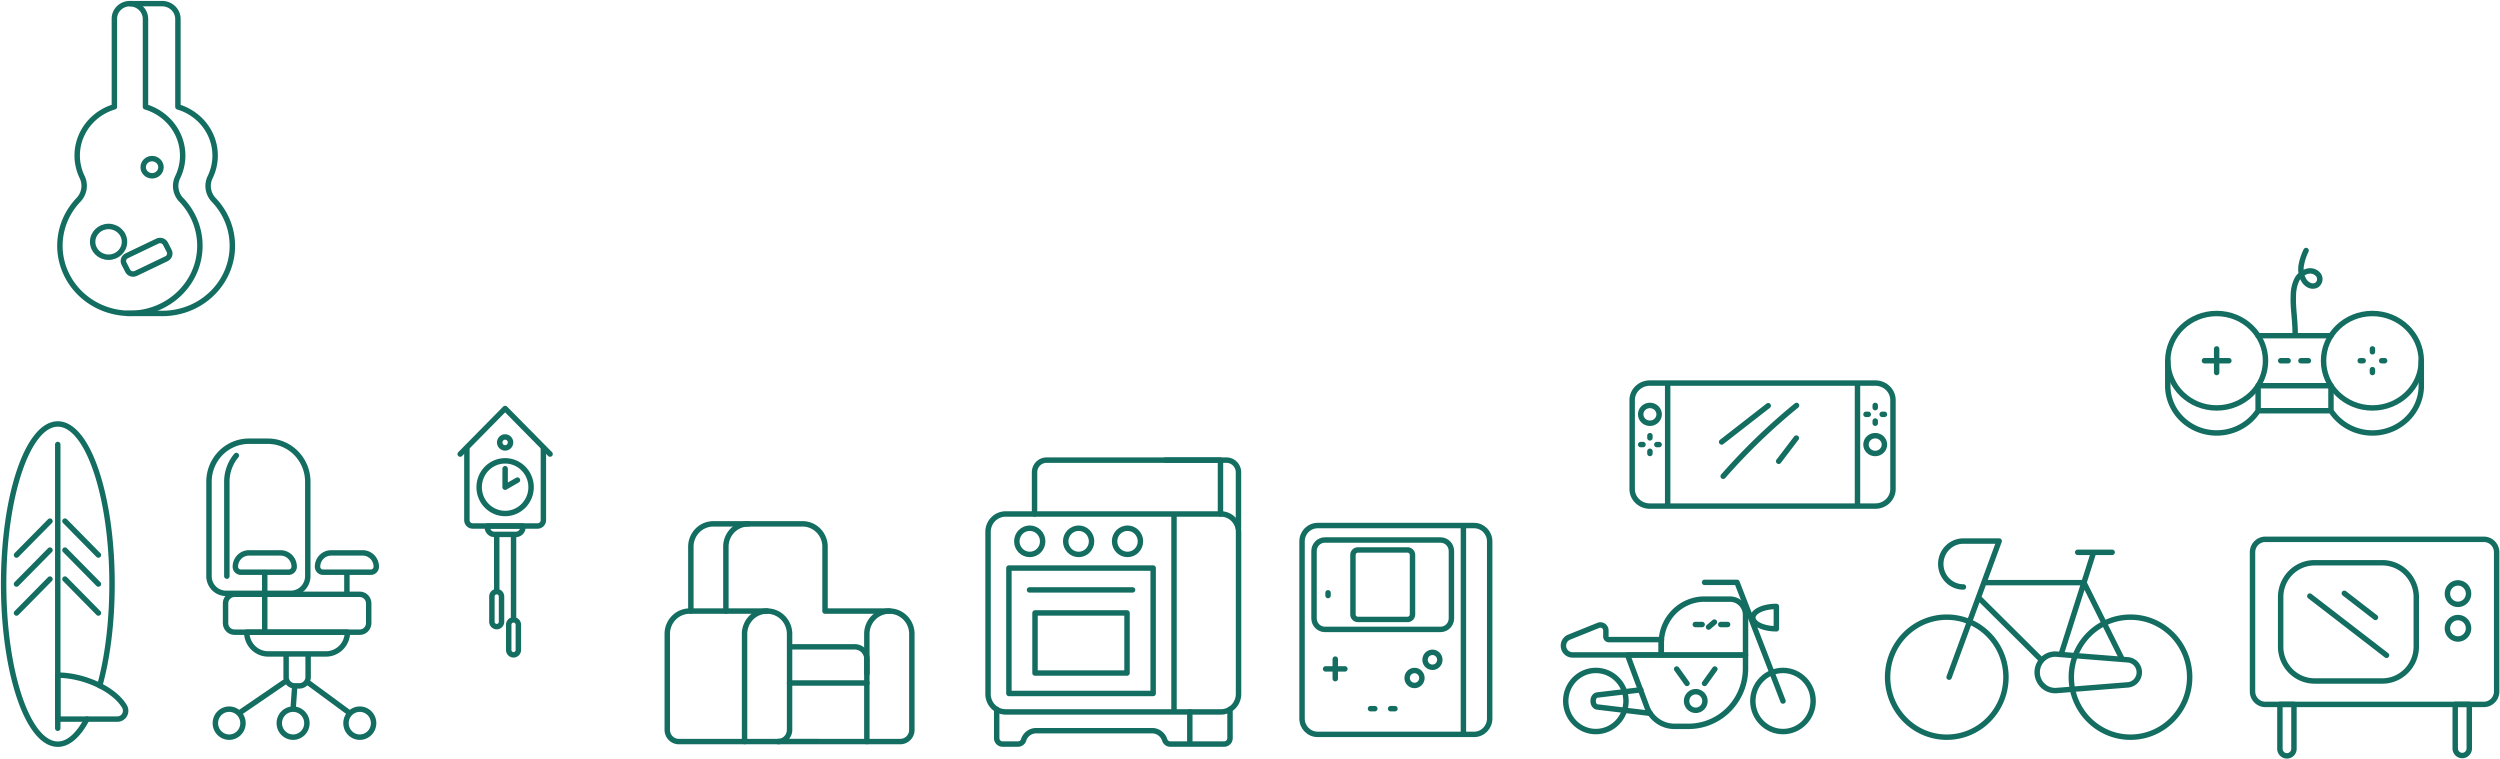 <svg xmlns="http://www.w3.org/2000/svg" width="1377" height="418" fill="none"><path stroke="#136D60" stroke-linecap="round" stroke-linejoin="round" stroke-width="3" d="M198.171 327.344H129.15c-2.716 0-4.917 2.232-4.917 4.987v10.894c0 2.754 2.201 4.987 4.917 4.987h69.021c2.716 0 4.917-2.233 4.917-4.987v-10.894c0-2.755-2.201-4.987-4.917-4.987Z"/><path stroke="#136D60" stroke-linecap="round" stroke-linejoin="round" stroke-width="3" d="M135.909 348.212h55.456c0 3.176-1.244 6.222-3.458 8.468a11.723 11.723 0 0 1-8.349 3.507h-31.841a11.721 11.721 0 0 1-8.349-3.507 12.06 12.06 0 0 1-3.459-8.468v0Zm21.652 11.976h12.153v12.733a4.887 4.887 0 0 1-1.402 3.433 4.755 4.755 0 0 1-3.385 1.422h-2.542a4.755 4.755 0 0 1-3.385-1.422 4.887 4.887 0 0 1-1.402-3.433v-12.733h-.037Zm-31.327 45.843c4.197 0 7.6-3.452 7.6-7.709s-3.403-7.708-7.6-7.708c-4.198 0-7.601 3.451-7.601 7.708s3.403 7.709 7.601 7.709Zm35.206 0c4.198 0 7.601-3.452 7.601-7.709s-3.403-7.708-7.601-7.708c-4.197 0-7.6 3.451-7.6 7.708s3.403 7.709 7.6 7.709Zm36.74 0c4.198 0 7.601-3.452 7.601-7.709s-3.403-7.708-7.601-7.708c-4.197 0-7.6 3.451-7.6 7.708s3.403 7.709 7.6 7.709Zm-66.571-13.16 26.354-18.025m3.477 15.768.907-12.848m6.694-2.313 23.736 17.455M137.05 243.024h10.48c5.834 0 11.429 2.351 15.554 6.535s6.443 9.858 6.443 15.775v51.997a9.552 9.552 0 0 1-2.738 6.705 9.283 9.283 0 0 1-6.611 2.777h-35.711a9.283 9.283 0 0 1-6.611-2.777 9.552 9.552 0 0 1-2.738-6.705v-52.006c0-5.917 2.318-11.592 6.443-15.776 4.125-4.184 9.72-6.534 15.554-6.534l-.065.009Z"/><path stroke="#136D60" stroke-linecap="round" stroke-linejoin="round" stroke-width="3" d="M130.179 250.894a22.39 22.39 0 0 0-5.235 14.44v51.997m12.143-12.791h17.464c1.983 0 3.885.799 5.288 2.222a7.642 7.642 0 0 1 2.19 5.364c0 .807-.316 1.581-.879 2.152a2.981 2.981 0 0 1-2.122.891h-26.391a2.985 2.985 0 0 1-2.122-.891 3.07 3.07 0 0 1-.879-2.152v0c0-2.012.788-3.942 2.191-5.364a7.425 7.425 0 0 1 5.288-2.222h-.028Zm8.732 10.591v33.081m36.525-43.672h17.435c1.983 0 3.886.799 5.288 2.222a7.639 7.639 0 0 1 2.191 5.364c0 .807-.316 1.581-.879 2.152a2.983 2.983 0 0 1-2.122.891h-26.354a2.983 2.983 0 0 1-2.122-.891 3.07 3.07 0 0 1-.879-2.152v0c0-2.012.788-3.942 2.191-5.364a7.423 7.423 0 0 1 5.288-2.222h-.037Zm8.731 10.591v12.212m87.148-44.506c7.894 0 14.294-6.49 14.294-14.497s-6.4-14.497-14.294-14.497-14.294 6.49-14.294 14.497 6.4 14.497 14.294 14.497Zm0-36.124c1.642 0 2.973-1.35 2.973-3.016 0-1.665-1.331-3.015-2.973-3.015s-2.973 1.35-2.973 3.015c0 1.666 1.331 3.016 2.973 3.016Zm0 21.627v-10.164m0 10.164 6.778-3.887"/><path stroke="#136D60" stroke-linecap="round" stroke-linejoin="round" stroke-width="3" d="M299.295 246.969v39.509c0 .858-.336 1.68-.934 2.286a3.163 3.163 0 0 1-2.254.947h-35.758a3.167 3.167 0 0 1-2.255-.947 3.24 3.24 0 0 1-.933-2.286v-39.509"/><path stroke="#136D60" stroke-linecap="round" stroke-linejoin="round" stroke-width="3" d="M302.978 250.098 278.223 225l-24.746 25.098m14.968 39.614h19.566v.72c0 .515-.1 1.024-.294 1.499a3.905 3.905 0 0 1-2.089 2.119 3.815 3.815 0 0 1-1.478.298h-11.844c-.507 0-1.01-.101-1.478-.298a3.867 3.867 0 0 1-1.253-.849 3.92 3.92 0 0 1-1.13-2.769v-.72 0Zm7.796 38.854c0-1.487-1.186-2.692-2.65-2.692s-2.65 1.205-2.65 2.692v13.891c0 1.487 1.186 2.693 2.65 2.693s2.65-1.206 2.65-2.693v-13.891Zm9.265 15.541c0-1.488-1.187-2.693-2.651-2.693-1.463 0-2.65 1.205-2.65 2.693v13.89c0 1.487 1.187 2.693 2.65 2.693 1.464 0 2.651-1.206 2.651-2.693v-13.89Zm-11.91-18.233v-31.536m9.264 47.076v-47.076m97.076 42.24H422.5a12.31 12.31 0 0 1 8.766 3.683 12.665 12.665 0 0 1 3.63 8.89v52.85c0 1.712-.67 3.355-1.864 4.566a6.322 6.322 0 0 1-4.502 1.891h-54.633a6.32 6.32 0 0 1-4.502-1.891 6.505 6.505 0 0 1-1.865-4.566v-52.85c0-3.335 1.306-6.532 3.631-8.89a12.31 12.31 0 0 1 8.766-3.683h.009Z"/><path stroke="#136D60" stroke-linecap="round" stroke-linejoin="round" stroke-width="3" d="M380.525 336.579v-35.471c0-3.334 1.306-6.532 3.631-8.89a12.309 12.309 0 0 1 8.765-3.682h49.108a12.245 12.245 0 0 1 4.745.954 12.39 12.39 0 0 1 4.024 2.726 12.562 12.562 0 0 1 2.686 4.08c.623 1.526.943 3.161.941 4.812v35.471h35.432a12.23 12.23 0 0 1 4.745.954 12.389 12.389 0 0 1 4.023 2.725 12.602 12.602 0 0 1 2.687 4.08c.622 1.526.942 3.162.941 4.813v52.841a6.53 6.53 0 0 1-.481 2.47 6.445 6.445 0 0 1-1.378 2.095 6.33 6.33 0 0 1-2.063 1.4c-.772.325-1.6.492-2.435.492H428.53"/><path stroke="#136D60" stroke-linecap="round" stroke-linejoin="round" stroke-width="3" d="M412.207 288.526c-1.627 0-3.239.326-4.742.958a12.36 12.36 0 0 0-4.02 2.725 12.573 12.573 0 0 0-2.684 4.079 12.726 12.726 0 0 0-.941 4.811v35.47m10.284 71.879v-59.297c0-3.335 1.306-6.532 3.63-8.89a12.31 12.31 0 0 1 8.766-3.683v0m54.96 71.87v-59.297c0-3.335 1.307-6.532 3.631-8.89a12.31 12.31 0 0 1 8.766-3.683"/><path stroke="#136D60" stroke-linecap="round" stroke-linejoin="round" stroke-width="3" d="M434.943 356.272h35.852c.882 0 1.756.177 2.571.519a6.72 6.72 0 0 1 2.179 1.478 6.875 6.875 0 0 1 1.962 4.82v7.927m-42.611 5.176h42.564m195.012-93.089h-118.54c-5.364 0-9.713 4.41-9.713 9.851v89.316c0 5.441 4.349 9.851 9.713 9.851h118.54c5.365 0 9.714-4.41 9.714-9.851v-89.316c0-5.441-4.349-9.851-9.714-9.851Zm-25.83 0v109.018"/><path stroke="#136D60" stroke-linecap="round" stroke-linejoin="round" stroke-width="3" d="M567.188 305.384c3.935 0 7.124-3.234 7.124-7.225 0-3.99-3.189-7.224-7.124-7.224-3.934 0-7.123 3.234-7.123 7.224 0 3.991 3.189 7.225 7.123 7.225Zm26.924.001c3.935 0 7.124-3.235 7.124-7.225 0-3.99-3.189-7.225-7.124-7.225-3.934 0-7.123 3.235-7.123 7.225 0 3.99 3.189 7.225 7.123 7.225Zm26.924 0c3.935 0 7.124-3.235 7.124-7.225 0-3.99-3.189-7.225-7.124-7.225-3.934 0-7.123 3.235-7.123 7.225 0 3.99 3.189 7.225 7.123 7.225Zm14.126 7.499h-79.454v69.073h79.454v-69.073Zm-68.104 12.041h56.746"/><path stroke="#136D60" stroke-linecap="round" stroke-linejoin="round" stroke-width="3" d="M620.765 337.612h-50.679v33.09h50.679v-33.09Zm21.119-84.167h33.655a6.569 6.569 0 0 1 4.671 1.966 6.757 6.757 0 0 1 1.938 4.737v30.777"/><path stroke="#136D60" stroke-linecap="round" stroke-linejoin="round" stroke-width="3" d="M569.825 283.103v-22.955a6.757 6.757 0 0 1 1.938-4.737 6.569 6.569 0 0 1 4.671-1.966h95.805v29.658m-16.893 109.018v17.702m-106.369-19.095v15.843c0 .861.337 1.687.936 2.297.6.609 1.413.953 2.262.956h8.582c.678 0 1.339-.218 1.887-.624a3.241 3.241 0 0 0 1.16-1.633 7.357 7.357 0 0 1 2.632-3.689 7.185 7.185 0 0 1 4.268-1.412h63.907a7.19 7.19 0 0 1 4.268 1.412 7.362 7.362 0 0 1 2.631 3.689 3.247 3.247 0 0 0 1.16 1.633 3.17 3.17 0 0 0 1.888.624h29.728a3.176 3.176 0 0 0 2.267-.953 3.274 3.274 0 0 0 .94-2.3V390.68m97.777-87.76h-27.326c-1.513 0-2.739 1.243-2.739 2.778v32.711c0 1.534 1.226 2.778 2.739 2.778h27.326c1.513 0 2.739-1.244 2.739-2.778v-32.711c0-1.535-1.226-2.778-2.739-2.778Z"/><path stroke="#136D60" stroke-linecap="round" stroke-linejoin="round" stroke-width="3" d="M793.443 297.43H729.77c-3.315 0-6.002 2.725-6.002 6.087v37.073c0 3.361 2.687 6.087 6.002 6.087h63.673c3.315 0 6.002-2.726 6.002-6.087v-37.073c0-3.362-2.687-6.087-6.002-6.087Z"/><path stroke="#136D60" stroke-linecap="round" stroke-linejoin="round" stroke-width="3" d="M811.944 289.474h-86.203c-4.735 0-8.573 3.893-8.573 8.695V395.8c0 4.802 3.838 8.695 8.573 8.695h86.203c4.735 0 8.573-3.893 8.573-8.695v-97.631c0-4.802-3.838-8.695-8.573-8.695Zm-5.899 0v115.021"/><path stroke="#136D60" stroke-linecap="round" stroke-linejoin="round" stroke-width="3" d="M788.993 367.545c2.246 0 4.067-1.847 4.067-4.124 0-2.278-1.821-4.125-4.067-4.125-2.246 0-4.066 1.847-4.066 4.125 0 2.277 1.82 4.124 4.066 4.124Zm-9.872 10.013c2.246 0 4.067-1.847 4.067-4.124 0-2.278-1.821-4.125-4.067-4.125-2.246 0-4.066 1.847-4.066 4.125 0 2.277 1.82 4.124 4.066 4.124Zm-38.357-9.13h-10.611m5.31-5.386v10.762m19.408 16.535h2.384m8.703 0h2.384m-36.852-62.312v-1.508M879 402.949c9.169 0 16.603-7.539 16.603-16.839 0-9.3-7.434-16.839-16.603-16.839-9.17 0-16.604 7.539-16.604 16.839 0 9.3 7.434 16.839 16.604 16.839Z"/><path stroke="#136D60" stroke-linecap="round" stroke-linejoin="round" stroke-width="3" d="m908.934 392.909-28.981-3.48c-1.365 0-2.468-1.479-2.468-3.319 0-1.839 1.103-3.318 2.468-3.318l23.802-2.845m78.313 23.002c9.17 0 16.603-7.539 16.603-16.839 0-9.3-7.433-16.839-16.603-16.839-9.17 0-16.603 7.539-16.603 16.839 0 9.3 7.433 16.839 16.603 16.839Z"/><path stroke="#136D60" stroke-linecap="round" stroke-linejoin="round" stroke-width="3" d="m982.068 386.11-25.335-65.347h-17.846m39.526 25.572c-7.152 0-12.948-2.759-12.948-6.153 0-3.395 5.796-6.163 12.948-6.163v12.316Zm-48.333 53.732h-7.806a16.035 16.035 0 0 1-9.203-2.91 16.392 16.392 0 0 1-5.942-7.7l-10.676-28.663h64.973v7.453c0 8.434-3.302 16.523-9.179 22.49-5.878 5.966-13.851 9.322-22.167 9.33v0Z"/><path stroke="#136D60" stroke-linecap="round" stroke-linejoin="round" stroke-width="3" d="M934.025 391.23c2.789 0 5.049-2.292 5.049-5.12 0-2.827-2.26-5.12-5.049-5.12-2.788 0-5.048 2.293-5.048 5.12 0 2.828 2.26 5.12 5.048 5.12Zm4.852-61.232H952.9c1.121 0 2.231.224 3.267.659a8.537 8.537 0 0 1 2.769 1.877 8.678 8.678 0 0 1 1.85 2.808 8.761 8.761 0 0 1 .649 3.313v22.139h-46.406v-6.637c0-6.412 2.512-12.562 6.982-17.096 4.471-4.534 10.535-7.082 16.857-7.082l.009.019Zm2.197 15.389 3.197-2.731m-10.489 1.328h3.749m10.274 0h3.749"/><path stroke="#136D60" stroke-linecap="round" stroke-linejoin="round" stroke-width="3" d="M915.048 354.176c0-.644 0-1.28.074-1.896h-28.98c-.432 0-.845-.174-1.151-.483a1.663 1.663 0 0 1-.476-1.167v-3.347a3.078 3.078 0 0 0-.339-1.428 3.016 3.016 0 0 0-.962-1.099 2.961 2.961 0 0 0-2.794-.317l-16.126 6.495a5.032 5.032 0 0 0-2.543 2.283 5.146 5.146 0 0 0-.524 3.403 5.098 5.098 0 0 0 1.738 2.961 4.968 4.968 0 0 0 3.199 1.156h48.893l-.009-6.561Zm8.47 14.336 5.674 7.918m15.341-7.918-5.674 7.918m133.421 29.61c18 0 32.59-14.799 32.59-33.053 0-18.255-14.59-33.053-32.59-33.053-17.99 0-32.59 14.798-32.59 33.053 0 18.254 14.6 33.053 32.59 33.053Zm101.19 0c18 0 32.59-14.799 32.59-33.053 0-18.255-14.59-33.053-32.59-33.053-18 0-32.59 14.798-32.59 33.053 0 18.254 14.59 33.053 32.59 33.053Z"/><path stroke="#136D60" stroke-linecap="round" stroke-linejoin="round" stroke-width="3" d="m1172.03 377.226-39.26 3.119a9.76 9.76 0 0 1-4.02-.52 9.77 9.77 0 0 1-3.48-2.114 10.002 10.002 0 0 1-2.36-3.352c-.54-1.269-.83-2.64-.83-4.026a10.145 10.145 0 0 1 3.18-7.385 9.951 9.951 0 0 1 3.48-2.116 9.813 9.813 0 0 1 4.03-.521l39.26 3.119c1.71.138 3.31.926 4.48 2.205a7.001 7.001 0 0 1 1.81 4.698v0a6.993 6.993 0 0 1-1.82 4.691 6.776 6.776 0 0 1-4.47 2.202v0Zm-36.8-16.726 17.93-56.283m-8.75 0h18.96m-15.53 16.698 21.09 42.269m-95.36 9.803 27.57-74.979h-19.68a12.31 12.31 0 0 0-4.78.96 12.527 12.527 0 0 0-4.05 2.741 12.753 12.753 0 0 0-3.65 8.947v0c0 3.354 1.32 6.572 3.66 8.944a12.384 12.384 0 0 0 8.82 3.704m66.38-2.389h-54.95m-3.16 8.144 34.84 34.627M47.902 396.075c-4.675 8.752-10.144 13.815-16.052 13.815C15.368 409.89 2 370.399 2 321.711c0-48.687 13.368-88.178 29.85-88.178s29.86 39.491 29.86 88.178c0 21.22-2.534 40.705-6.769 55.941M31.813 244.835V401.11"/><path stroke="#136D60" stroke-linecap="round" stroke-linejoin="round" stroke-width="3" d="M31.813 371.879v24.196h32.85a4.461 4.461 0 0 0 2.27-.608 4.552 4.552 0 0 0 1.662-1.678 4.643 4.643 0 0 0 .005-4.597c-5.74-9.832-22.727-17.313-36.787-17.313ZM9.096 337.65l18.416-18.679m-18.416 2.722 18.416-18.679m-18.416 2.712 18.416-18.679m26.691 50.603-18.417-18.679m18.417 2.722-18.417-18.679m18.417 2.712-18.417-18.679M1368.11 297.06h-120.37c-3.89 0-7.05 3.201-7.05 7.149v76.63c0 3.948 3.16 7.149 7.05 7.149h120.37c3.89 0 7.05-3.201 7.05-7.149v-76.63c0-3.948-3.16-7.149-7.05-7.149Z"/><path stroke="#136D60" stroke-linecap="round" stroke-linejoin="round" stroke-width="3" d="M1312.19 309.974h-37.31c-10.33 0-18.7 8.49-18.7 18.963v27.184c0 10.473 8.37 18.963 18.7 18.963h37.31c10.32 0 18.7-8.49 18.7-18.963v-27.184c0-10.473-8.38-18.963-18.7-18.963Zm41.66 22.898c3.22 0 5.82-2.641 5.82-5.898 0-3.257-2.6-5.897-5.82-5.897-3.21 0-5.81 2.64-5.81 5.897s2.6 5.898 5.81 5.898Zm0 19.086c3.22 0 5.82-2.64 5.82-5.898 0-3.257-2.6-5.897-5.82-5.897-3.21 0-5.81 2.64-5.81 5.897 0 3.258 2.6 5.898 5.81 5.898Zm-81.6-23.618 42.24 32.588m-23.24-34.125 17.15 13.275m-52.63 47.91v24.415c0 1.041.41 2.039 1.13 2.776a3.852 3.852 0 0 0 2.74 1.149c1.03 0 2.01-.413 2.74-1.149a3.978 3.978 0 0 0 1.13-2.776v-24.415h-7.74Zm96.56 0v24.415c.05 1.009.48 1.96 1.2 2.657a3.855 3.855 0 0 0 2.68 1.085c.99 0 1.95-.389 2.67-1.085a3.972 3.972 0 0 0 1.2-2.657v-24.415h-7.75ZM99.94 110.192a11.198 11.198 0 0 1-3.034-5.972 10.998 10.998 0 0 1 .954-6.588 27.296 27.296 0 0 0 2.759-11.616c.048-4.018-.796-8-2.477-11.675a28.146 28.146 0 0 0-7.266-9.63A29.345 29.345 0 0 0 80.13 58.86V10.552a8.3 8.3 0 0 0-2.403-5.923 8.888 8.888 0 0 0-5.997-2.627 8.827 8.827 0 0 0-3.328.581 8.597 8.597 0 0 0-2.835 1.782 8.263 8.263 0 0 0-1.9 2.704A8.029 8.029 0 0 0 63 10.272v48.55a29.344 29.344 0 0 0-10.743 5.852 28.145 28.145 0 0 0-7.262 9.631A27.262 27.262 0 0 0 42.52 85.98c.05 4.017.99 7.978 2.76 11.614a11.062 11.062 0 0 1 .92 6.592 11.264 11.264 0 0 1-3.04 5.968c-5.064 5.326-8.413 11.961-9.64 19.095a36.1 36.1 0 0 0 2.735 21.081c3.01 6.621 7.951 12.252 14.219 16.206 6.267 3.954 13.59 6.059 21.076 6.059 7.485 0 14.809-2.105 21.076-6.059 6.268-3.954 11.208-9.585 14.219-16.206a36.103 36.103 0 0 0 2.734-21.081c-1.226-7.134-4.575-13.769-9.639-19.095v.039Z"/><path stroke="#136D60" stroke-linecap="round" stroke-linejoin="round" stroke-width="3" d="M70.04 172.625h17.87c7.612.292 15.143-1.602 21.642-5.442 6.499-3.84 11.675-9.454 14.874-16.134a36.107 36.107 0 0 0 3.1-21.397c-1.177-7.272-4.558-14.044-9.716-19.46a11.201 11.201 0 0 1-3.034-5.972 11.005 11.005 0 0 1 .954-6.588 27.301 27.301 0 0 0 2.759-11.616 27.265 27.265 0 0 0-2.477-11.674 28.152 28.152 0 0 0-7.266-9.63A29.342 29.342 0 0 0 98 58.86V10.553a8.3 8.3 0 0 0-2.403-5.924A8.888 8.888 0 0 0 89.6 2.002H71.74"/><path stroke="#136D60" stroke-linecap="round" stroke-linejoin="round" stroke-width="3" d="M83.77 96.83c2.706 0 4.9-2.12 4.9-4.734 0-2.615-2.194-4.735-4.9-4.735-2.706 0-4.9 2.12-4.9 4.734 0 2.615 2.194 4.735 4.9 4.735ZM59.8 141.679c4.844 0 8.77-3.794 8.77-8.474 0-4.679-3.926-8.473-8.77-8.473-4.843 0-8.77 3.794-8.77 8.473 0 4.68 3.926 8.474 8.77 8.474Zm26.91-8.886-16.916 8.099c-1.638.784-2.308 2.703-1.497 4.285l2.043 3.982c.811 1.583 2.797 2.23 4.435 1.446l16.917-8.099c1.638-.784 2.308-2.703 1.496-4.286l-2.042-3.982c-.812-1.582-2.798-2.23-4.436-1.445Zm1225.11 65.891h1.64m-13.45 0h1.64m5.08 4.908v1.594m0-13.004v1.594m0 30.917c14.87 0 26.92-11.644 26.92-26.009 0-14.364-12.05-26.009-26.92-26.009-14.87 0-26.92 11.645-26.92 26.009 0 14.365 12.05 26.009 26.92 26.009Zm-79.07-26.009h-13.46m6.73-6.502v13.004m0 19.507c14.87 0 26.92-11.644 26.92-26.009 0-14.364-12.05-26.009-26.92-26.009-14.87 0-26.92 11.645-26.92 26.009 0 14.365 12.05 26.009 26.92 26.009Zm35.28-26.009h4.09m7.06 0h4.09m12.45 13.778h-40.13"/><path stroke="#136D60" stroke-linecap="round" stroke-linejoin="round" stroke-width="3" d="M1333.66 198.684v13.777c0 5.651-1.9 11.148-5.42 15.661s-8.46 7.796-14.08 9.353a27.824 27.824 0 0 1-17.08-.725c-5.46-2.028-10.08-5.717-13.18-10.511v-13.778m-40.13 0v13.778c-3.1 4.791-7.73 8.478-13.18 10.504a27.841 27.841 0 0 1-17.08.723c-5.62-1.556-10.56-4.837-14.08-9.348-3.52-4.512-5.43-10.007-5.43-15.657v-13.777m89.9 27.555h-40.13m-.01-41.333h40.14m-19.72-.676c0-8.695-1.33-14.347-1-21.525 0-2.845.59-5.661 1.74-8.28a8.747 8.747 0 0 1 2.63-3.349 9.23 9.23 0 0 1 3.93-1.791 5.942 5.942 0 0 1 3.14.351 5.698 5.698 0 0 1 2.47 1.9c.57.874.78 1.926.59 2.943a4.053 4.053 0 0 1-1.66 2.535 4.451 4.451 0 0 1-3.94.155 6.829 6.829 0 0 1-3-2.619 12.227 12.227 0 0 1-1.57-8.328c.5-2.846 1.4-5.612 2.68-8.222m-237.26 73H908.722c-5.37 0-9.722 4.205-9.722 9.393v48.97c0 5.188 4.352 9.393 9.722 9.393h124.208c5.37 0 9.72-4.205 9.72-9.393v-48.97c0-5.188-4.35-9.393-9.72-9.393Zm-114.382 0v67.748m104.552 0V211m-74.807 32.427 25.637-19.953"/><path stroke="#136D60" stroke-linecap="round" stroke-linejoin="round" stroke-width="3" d="M949.139 262.313a335.793 335.793 0 0 1 40.392-38.987m-9.834 30.746 9.713-12.77m43.46 8.467c2.8 0 5.07-2.191 5.07-4.895 0-2.703-2.27-4.895-5.07-4.895-2.8 0-5.06 2.192-5.06 4.895 0 2.704 2.26 4.895 5.06 4.895Zm-3.82-21.548h-1.24m10.13 0h-1.24m-3.83-3.696v-1.199m0 9.782v-1.191m-124.092 1.199c2.798 0 5.066-2.192 5.066-4.895 0-2.703-2.268-4.895-5.066-4.895s-5.066 2.192-5.066 4.895c0 2.703 2.268 4.895 5.066 4.895Zm3.818 11.758h1.24m-10.124 0h1.24m3.826 3.697v1.198m0-9.79v1.199"/></svg>